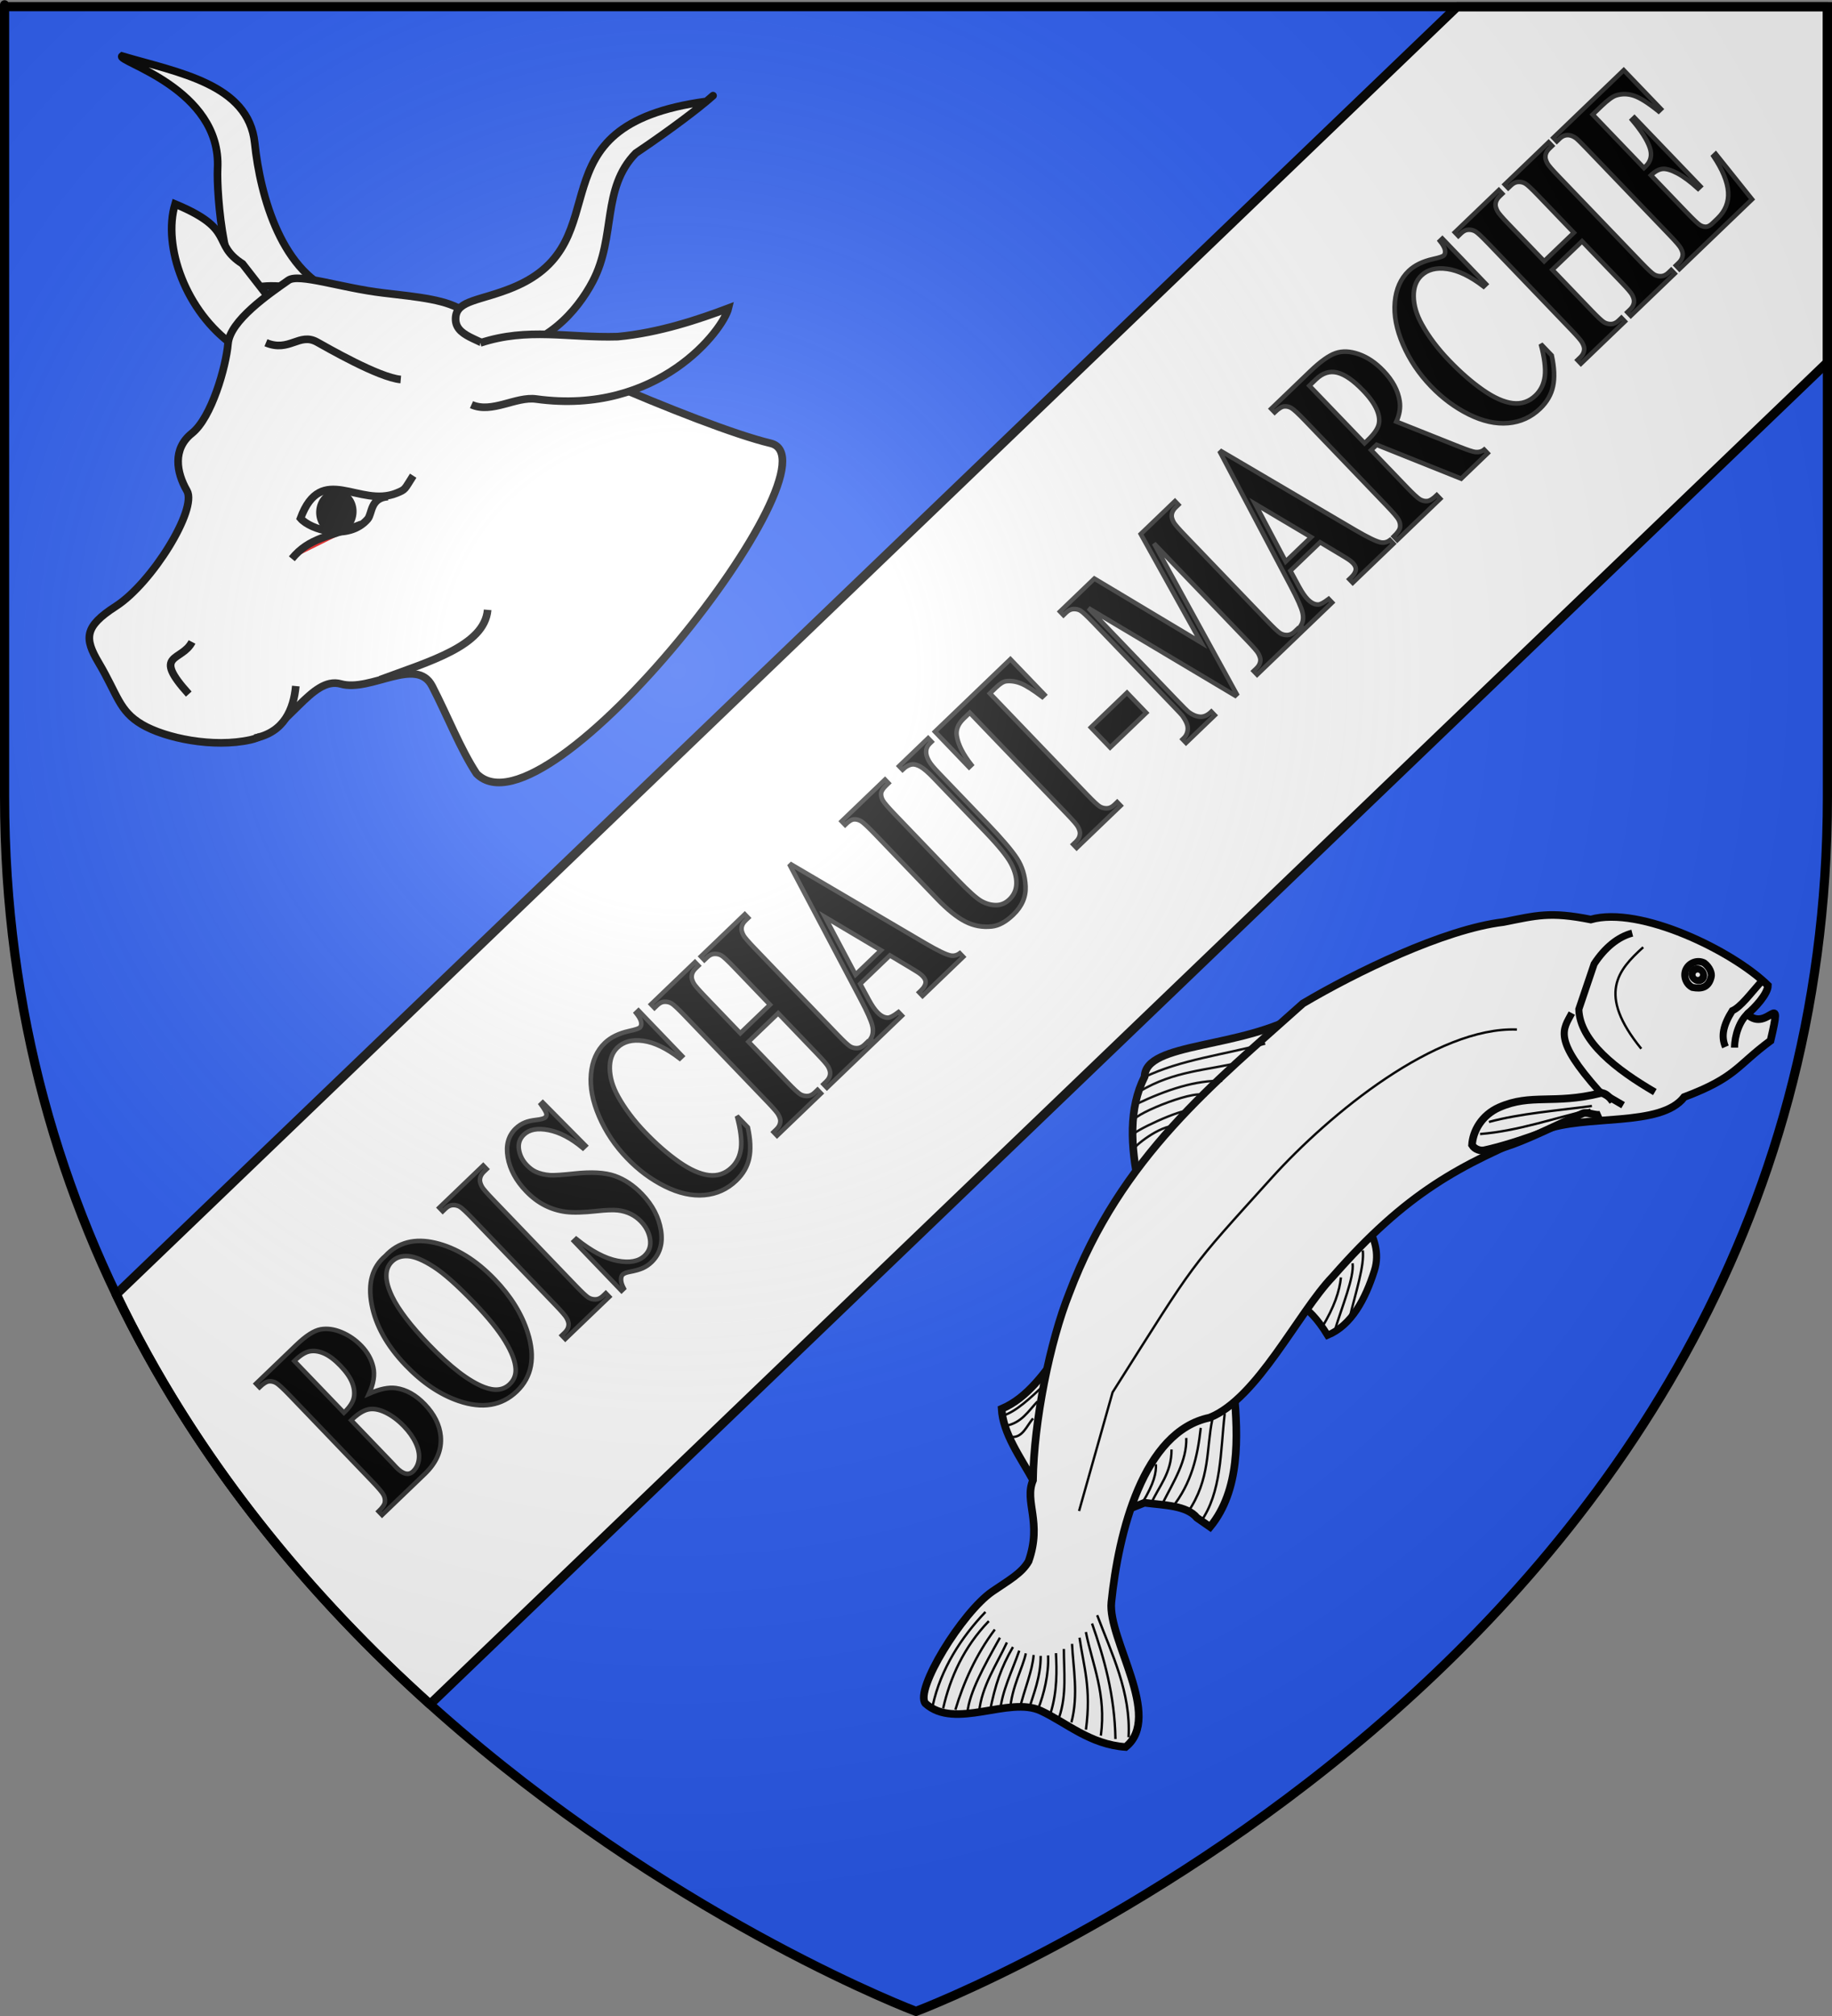 <?xml version="1.0" encoding="UTF-8" standalone="no"?>
<svg
   xmlns:dc="http://purl.org/dc/elements/1.1/"
   xmlns:cc="http://creativecommons.org/ns#"
   xmlns:rdf="http://www.w3.org/1999/02/22-rdf-syntax-ns#"
   xmlns:svg="http://www.w3.org/2000/svg"
   xmlns="http://www.w3.org/2000/svg"
   xmlns:xlink="http://www.w3.org/1999/xlink"
   xmlns:sodipodi="http://sodipodi.sourceforge.net/DTD/sodipodi-0.dtd"
   xmlns:inkscape="http://www.inkscape.org/namespaces/inkscape"
   height="660"
   width="600"
   version="1.0"
   id="svg2"
   sodipodi:version="0.32"
   inkscape:version="0.46"
   sodipodi:docname="Blason_ville_fr_Préveranges_(Cher).svg"
   sodipodi:docbase="D:\Mes documents\Renaud-Notre Lapin"
   inkscape:export-filename="/Users/olivier/Desktop/Blason Rouge/Blason_Vide_3D.png"
   inkscape:export-xdpi="144"
   inkscape:export-ydpi="144"
   inkscape:output_extension="org.inkscape.output.svg.inkscape">
  <rect width="100%" height="100%" fill="#808080" stroke="none"/>
  <sodipodi:namedview
     inkscape:window-height="975"
     inkscape:window-width="1280"
     inkscape:pageshadow="2"
     inkscape:pageopacity="0.0"
     guidetolerance="10.0"
     gridtolerance="10.0"
     objecttolerance="10.0"
     borderopacity="1.0"
     bordercolor="#666666"
     pagecolor="#ffffff"
     id="base"
     showgrid="false"
     height="660px"
     inkscape:zoom="0.96518989"
     inkscape:cx="335.05405"
     inkscape:cy="197.91954"
     inkscape:window-x="-4"
     inkscape:window-y="-4"
     inkscape:current-layer="layer4"
     inkscape:object-nodes="true"
     inkscape:snap-global="false" />
  <desc
     id="desc4">Flag of Canton of Valais (Wallis)</desc>
  <defs
     id="defs6">
    <linearGradient
       id="linearGradient2893">
      <stop
         style="stop-color:white;stop-opacity:0.314;"
         offset="0"
         id="stop2895" />
      <stop
         id="stop2897"
         offset="0.19"
         style="stop-color:white;stop-opacity:0.251;" />
      <stop
         style="stop-color:#6b6b6b;stop-opacity:0.125;"
         offset="0.6"
         id="stop2901" />
      <stop
         style="stop-color:black;stop-opacity:0.125;"
         offset="1"
         id="stop2899" />
    </linearGradient>
    <radialGradient
       inkscape:collect="always"
       xlink:href="#linearGradient2893"
       id="radialGradient3163"
       gradientUnits="userSpaceOnUse"
       gradientTransform="matrix(1.353,0,0,1.349,-77.629,-85.747)"
       cx="221.445"
       cy="226.331"
       fx="221.445"
       fy="226.331"
       r="300" />
    <g
       id="s">
      <g
         id="c">
        <path
           transform="matrix(0.951,0.309,-0.309,0.951,0,-1)"
           d="M 0,0 L 0,1 L 0.5,1 L 0,0 z"
           id="t" />
        <use
           height="540"
           width="810"
           y="0"
           x="0"
           id="use2144"
           transform="scale(-1,1)"
           xlink:href="#t" />
      </g>
      <g
         id="a">
        <use
           height="540"
           width="810"
           y="0"
           x="0"
           id="use2147"
           transform="matrix(0.309,0.951,-0.951,0.309,0,0)"
           xlink:href="#c" />
        <use
           height="540"
           width="810"
           y="0"
           x="0"
           id="use2149"
           transform="matrix(-0.809,0.588,-0.588,-0.809,0,0)"
           xlink:href="#c" />
      </g>
      <use
         height="540"
         width="810"
         y="0"
         x="0"
         id="use2151"
         transform="scale(-1,1)"
         xlink:href="#a" />
    </g>
  </defs>
  <g
     inkscape:groupmode="layer"
     id="layer3"
     inkscape:label="Fond écu"
     style="display:inline">
    <path
       id="path2855"
       style="fill:#2b5df2;fill-opacity:1;fill-rule:evenodd;stroke:none;stroke-width:1px;stroke-linecap:butt;stroke-linejoin:miter;stroke-opacity:1"
       d="M 300,658.5 C 300,658.5 598.5,546.18 598.5,260.728 C 598.5,-24.723 598.5,2.176 598.5,2.176 L 1.5,2.176 L 1.5,260.728 C 1.5,546.18 300,658.5 300,658.5 z"
       sodipodi:nodetypes="cccccc" />
    <path
       style="opacity:1;fill:#ffffff;fill-opacity:1;stroke:#000000;stroke-width:3;stroke-linecap:round;stroke-linejoin:round;stroke-miterlimit:4;stroke-dasharray:none;stroke-opacity:1"
       d="M 477.219 2.188 L 38.062 423.75 C 64.5 478.88 102.228 523.232 140.844 557.938 L 598.5 118.625 C 598.5 98.545 598.5 2.188 598.5 2.188 L 477.219 2.188 z "
       id="rect2402" />
    <g
       id="g4075"
       inkscape:label="Fond écu"
       style="display:inline"
       transform="translate(-254.203,14.168)">
      <g
         id="g15855"
         inkscape:label="Fond écu"
         style="display:inline"
         transform="matrix(-0.9,0,0,0.9,320.433,13.413)" />
      <g
         id="g15873"
         inkscape:label="Reflet final"
         style="display:inline"
         transform="matrix(-0.9,0,0,0.9,320.433,13.413)" />
      <g
         id="g15875"
         inkscape:label="Contour final"
         style="display:inline"
         transform="matrix(-0.9,0,0,0.9,320.433,13.413)" />
    </g>
    <g
       transform="matrix(0.72,0,0,0.72,181.931,-177.742)"
       inkscape:label="Calque 1"
       id="g7425"
       style="display:inline">
      <g
         id="g3199"
         inkscape:label="Calque 1"
         transform="translate(267.523,-111.429)">
        <g
           transform="translate(-446.848,-77.75)"
           inkscape:label="Calque 1"
           id="g2836" />
      </g>
    </g>
    <g
       id="g4120"
       inkscape:label="Reflet final"
       transform="translate(-254.203,14.168)" />
    <g
       id="g4122"
       inkscape:label="Contour final"
       transform="translate(-254.203,14.168)" />
  </g>
  <g
     inkscape:groupmode="layer"
     id="layer4"
     inkscape:label="Meubles">
    <g
       id="g4646">
      <path
         sodipodi:nodetypes="csssscc"
         id="path15627"
         style="fill:#ffffff;fill-opacity:1;fill-rule:evenodd;stroke:#000000;stroke-width:2.5;stroke-linecap:butt;stroke-linejoin:miter;stroke-miterlimit:4;stroke-dasharray:none;stroke-opacity:1"
         d="M 39.966,18.352 C 58.334,23.752 81.425,27.512 83.427,46.828 C 85.221,64.136 92.334,90.218 111.35,96.25 C 124.357,100.377 91.651,90.909 83.209,94.417 C 73.423,98.483 70.866,62.806 71.262,55.254 C 72.645,28.888 37.819,20.062 39.966,18.352 L 39.966,18.352 z" />
      <path
         d="M 79.433,86.385 C 69.083,79.738 77.636,75.215 57.338,66.79 C 53.179,80.679 60.882,102.05 76.436,113.071 C 86.695,120.339 87.505,98.855 87.669,96.971 L 79.433,86.385 z"
         style="fill:#ffffff;fill-opacity:1;fill-rule:evenodd;stroke:#000000;stroke-width:2.5;stroke-linecap:butt;stroke-linejoin:miter;stroke-miterlimit:4;stroke-dasharray:none;stroke-opacity:1"
         id="path15637"
         sodipodi:nodetypes="ccscc" />
      <path
         id="path15639"
         style="fill:#ffffff;fill-opacity:1;fill-rule:evenodd;stroke:#000000;stroke-width:2.5;stroke-linecap:butt;stroke-linejoin:miter;stroke-miterlimit:4;stroke-dasharray:none;stroke-opacity:1"
         d="M 252.389,145.124 C 276.776,150.946 178.982,276.723 156.06,253.263 C 150.771,245.208 146.665,234.572 141.541,224.633 C 136.416,214.695 121.384,226.666 111.635,223.915 C 101.886,221.164 94.289,239.479 82.064,242.206 C 69.838,244.933 54.141,241.661 46.539,237.2 C 38.937,232.739 38.596,227.571 32.325,216.976 C 27.586,208.969 27.541,205.169 37.938,198.487 C 49.775,190.879 64.698,166.663 61.227,160.666 C 57.755,154.668 56.432,146.96 62.875,141.83 C 69.317,136.699 74.02,120.028 74.679,112.494 C 75.339,104.959 88.072,96.234 94.45,91.761 C 97.857,89.372 111.751,94.277 125.463,95.89 C 137.06,97.254 146.967,98.122 152.252,102.199 C 162.188,109.863 229.158,139.578 252.389,145.124 z"
         sodipodi:nodetypes="ccsssssssssssss" />
      <path
         d="M 159.71,199.651 C 158.672,211.508 140.495,216.557 124.493,222.507"
         style="fill:#ffffff;fill-opacity:1;fill-rule:evenodd;stroke:#000000;stroke-width:2.5;stroke-linecap:butt;stroke-linejoin:miter;stroke-miterlimit:4;stroke-dasharray:none;stroke-opacity:1"
         id="path15643"
         sodipodi:nodetypes="cc" />
      <path
         d="M 135.326,155.736 C 132.39,160.3 132.939,160.198 129.892,161.434 C 117.661,166.398 105.256,151.244 98.427,169.682 C 101.555,173.394 114.081,177.299 120.425,169.931 C 121.939,168.173 121.206,162.994 127.058,162.575"
         style="fill:#ffffff;fill-opacity:1;fill-rule:evenodd;stroke:#000000;stroke-width:2.5;stroke-linecap:butt;stroke-linejoin:miter;stroke-miterlimit:4;stroke-dasharray:none;stroke-opacity:1"
         id="path15645"
         sodipodi:nodetypes="cscsc" />
      <path
         d="M 118.346,171.647 C 107.594,175.846 101.34,175.952 95.578,182.936"
         style="fill:#e20909;fill-opacity:1;fill-rule:evenodd;stroke:#000000;stroke-width:2.5;stroke-linecap:butt;stroke-linejoin:miter;stroke-miterlimit:4;stroke-dasharray:none;stroke-opacity:1"
         id="path15647"
         sodipodi:nodetypes="cc" />
      <path
         sodipodi:type="arc"
         style="fill:#000000;fill-opacity:1;stroke:#000000;stroke-width:2.022;stroke-miterlimit:4;stroke-dasharray:none;stroke-opacity:1"
         id="path15649"
         sodipodi:cx="67.055168"
         sodipodi:cy="121.99482"
         sodipodi:rx="4.1984453"
         sodipodi:ry="5.1580896"
         d="M 71.254,121.995 A 4.198,5.158 0 1 1 62.857,121.995 A 4.198,5.158 0 1 1 71.254,121.995 z"
         transform="matrix(1.263,0.111,-0.105,1.2,38.28,13.761)" />
      <path
         d="M 87.102,112.205 C 94.755,115.423 98.003,108.783 103.797,111.967 C 106.796,113.615 124.004,123.611 131.255,124.241"
         style="fill:#ffffff;fill-opacity:1;fill-rule:evenodd;stroke:#000000;stroke-width:2.5;stroke-linecap:butt;stroke-linejoin:miter;stroke-miterlimit:4;stroke-dasharray:none;stroke-opacity:1"
         id="path15651"
         sodipodi:nodetypes="csc" />
      <path
         d="M 83.408,241.657 C 93.133,239.708 96.162,232.133 96.879,224.604"
         style="fill:#ffffff;fill-opacity:1;fill-rule:evenodd;stroke:#000000;stroke-width:2.5;stroke-linecap:butt;stroke-linejoin:miter;stroke-miterlimit:4;stroke-dasharray:none;stroke-opacity:1"
         id="path15655"
         sodipodi:nodetypes="cs" />
      <path
         d="M 62.89,210.16 C 59.519,216.723 49.58,213.713 61.82,227.229"
         style="fill:#ffffff;fill-opacity:1;fill-rule:evenodd;stroke:#000000;stroke-width:2.5;stroke-linecap:butt;stroke-linejoin:miter;stroke-miterlimit:4;stroke-dasharray:none;stroke-opacity:1"
         id="path15657"
         sodipodi:nodetypes="cs" />
      <path
         sodipodi:nodetypes="csscscscc"
         id="path15661"
         style="fill:#ffffff;fill-opacity:1;fill-rule:evenodd;stroke:#000000;stroke-width:2.5;stroke-linecap:butt;stroke-linejoin:miter;stroke-miterlimit:4;stroke-dasharray:none;stroke-opacity:1"
         d="M 231.34,33.197 C 172.322,41.174 204.372,79.036 168.073,94.093 C 157.472,98.49 149.733,98.182 149.239,103.833 C 148.662,110.425 157.672,110.791 162.299,114.991 C 178.567,113.841 188.96,101.941 194.11,92.177 C 201.848,77.505 196.905,61.741 208.21,50.154 C 220.842,41.659 229.262,34.981 231.34,33.197 C 236.283,28.952 231.34,33.197 231.34,33.197 L 231.34,33.197 z" />
      <path
         d="M 157.261,112.279 C 172.906,107.112 186.145,110.688 202.323,110.212 C 215.816,108.959 228.986,104.517 238.571,100.884 C 236.917,107.84 215.699,136.169 175.592,130.633 C 168.95,129.716 161.099,135.452 154.415,132.475"
         style="fill:#ffffff;fill-opacity:1;fill-rule:evenodd;stroke:#000000;stroke-width:2.5;stroke-linecap:butt;stroke-linejoin:miter;stroke-miterlimit:4;stroke-dasharray:none;stroke-opacity:1"
         id="path15675"
         sodipodi:nodetypes="cccsc" />
    </g>
    <g
       id="g4681">
      <path
         sodipodi:nodetypes="cccc"
         id="path20745"
         d="M 426.949,331.456 C 406.645,343.621 375.128,340.947 374.868,352.483 C 369.606,362.99 370.281,375.234 372.987,388.073 L 426.949,331.456 z"
         style="fill:#ffffff;fill-opacity:1;fill-rule:evenodd;stroke:#000000;stroke-width:2.5;stroke-linecap:butt;stroke-linejoin:miter;stroke-miterlimit:4;stroke-dasharray:none;stroke-opacity:1" />
      <path
         sodipodi:nodetypes="cccc"
         id="path20747"
         d="M 347.902,441.608 C 342.116,449.41 336.591,457.607 328.047,461.233 C 328.501,469.29 334.141,477.012 338.499,484.817 L 347.902,441.608 z"
         style="fill:#ffffff;fill-opacity:1;fill-rule:evenodd;stroke:#000000;stroke-width:2.5;stroke-linecap:butt;stroke-linejoin:miter;stroke-miterlimit:4;stroke-dasharray:none;stroke-opacity:1" />
      <path
         sodipodi:nodetypes="ccccccc"
         id="path20749"
         d="M 404.216,455.807 L 373.859,475.385 L 367.632,494.855 L 374.808,491.979 C 381.329,492.81 388.645,492.82 392.022,496.903 L 396.318,499.884 C 406.194,487.846 405.463,470.422 404.216,455.807 z"
         style="fill:#ffffff;fill-opacity:1;fill-rule:evenodd;stroke:#000000;stroke-width:2.5;stroke-linecap:butt;stroke-linejoin:miter;stroke-miterlimit:4;stroke-dasharray:none;stroke-opacity:1" />
      <path
         sodipodi:nodetypes="csccc"
         id="path20751"
         d="M 447.334,400.323 C 449.953,404.903 451.996,410.144 450.106,416.047 C 447.144,425.298 442.681,433.851 434.806,437.141 C 431.554,431.847 428.265,428.162 424.918,427.036 L 447.334,400.323 z"
         style="fill:#ffffff;fill-opacity:1;fill-rule:evenodd;stroke:#000000;stroke-width:2.321;stroke-linecap:butt;stroke-linejoin:miter;stroke-miterlimit:4;stroke-dasharray:none;stroke-opacity:1" />
      <path
         sodipodi:nodetypes="cccccccscccsccccccc"
         id="path20753"
         d="M 579.01,322.606 C 567.622,311.385 537.154,296.459 520.985,301.032 C 507.556,298.361 503.312,299.705 492.378,301.863 C 472.932,304.174 443.683,318.458 426.712,328.523 C 397.828,354.467 367.098,378.547 350.204,423.344 C 343.863,439.192 338.607,465.208 338.319,484.636 C 335.357,491.664 341.405,498.25 336.872,511.13 C 334.606,515.104 330.198,517.456 325.008,521.024 C 315.124,527.819 299.472,553.232 303.077,557.67 C 312.861,566.501 330.395,555.159 340.898,560.083 C 349.341,564.014 356.95,571.109 368.66,571.932 C 380.996,562.047 362.749,536.69 363.991,524.511 C 366.303,501.859 374.377,468.641 396.14,464.118 C 411.792,457.943 425.144,429.74 436.463,417.979 C 460.642,390.406 477.849,381.413 505.432,370.058 C 519.043,364.665 543.881,369.216 551.592,359.153 C 568.702,352.703 568.693,348.942 579.877,340.698 C 584.077,322.753 579.051,338.382 572.223,332.032 C 574.658,330.054 579.019,325.394 579.01,322.606 z"
         style="fill:#ffffff;fill-opacity:1;fill-rule:evenodd;stroke:#000000;stroke-width:2.5;stroke-linecap:butt;stroke-linejoin:miter;stroke-miterlimit:4;stroke-dasharray:none;stroke-opacity:1" />
      <path
         sodipodi:nodetypes="cscssc"
         id="path20755"
         d="M 524.359,364.83 C 522.898,365.479 519.841,363.861 518.331,364.531 C 502.59,371.51 485.743,380.819 482.106,374.835 C 482.389,370.337 485.2,365.079 491.061,362.505 C 501.423,357.956 509.011,361.633 524.082,357.902 C 526.139,357.393 528.215,360.682 528.215,360.682"
         style="fill:#ffffff;fill-opacity:1;fill-rule:evenodd;stroke:#000000;stroke-width:2.5;stroke-linecap:butt;stroke-linejoin:miter;stroke-miterlimit:4;stroke-dasharray:none;stroke-opacity:1" />
      <path
         sodipodi:nodetypes="cccc"
         id="path20757"
         d="M 541.983,357.516 C 529.482,350.226 517.396,340.97 517.081,330.415 L 522.099,315.584 C 525.606,310.217 529.959,306.685 534.583,305.487"
         style="fill:#ffffff;fill-opacity:1;fill-rule:evenodd;stroke:#000000;stroke-width:2.321;stroke-linecap:butt;stroke-linejoin:miter;stroke-miterlimit:4;stroke-dasharray:none;stroke-opacity:1" />
      <path
         sodipodi:nodetypes="ccc"
         id="path20759"
         d="M 565.109,342.733 C 563.576,339.248 564.392,335.583 567.333,330.898 C 570.089,329.701 573.298,325.322 576.553,321.685"
         style="fill:#ffffff;fill-opacity:1;fill-rule:evenodd;stroke:#000000;stroke-width:2.321;stroke-linecap:butt;stroke-linejoin:miter;stroke-miterlimit:4;stroke-dasharray:none;stroke-opacity:1" />
      <path
         sodipodi:nodetypes="cc"
         id="path20763"
         d="M 572.694,331.625 C 569.718,333.984 568.092,339.073 568.093,342.973"
         style="fill:#ffffff;fill-opacity:1;fill-rule:evenodd;stroke:#000000;stroke-width:2.321;stroke-linecap:butt;stroke-linejoin:miter;stroke-miterlimit:4;stroke-dasharray:none;stroke-opacity:1" />
      <path
         sodipodi:nodetypes="ccc"
         id="path20765"
         d="M 514.784,331.675 C 511.926,337.084 508.484,340.109 523.778,357.27 L 531.586,361.818"
         style="fill:none;fill-opacity:1;fill-rule:evenodd;stroke:#000000;stroke-width:2.321;stroke-linecap:butt;stroke-linejoin:miter;stroke-miterlimit:4;stroke-dasharray:none;stroke-opacity:1" />
      <path
         sodipodi:nodetypes="cscc"
         id="path20767"
         d="M 496.811,337.048 C 470.375,336.066 435.574,364.489 416.459,385.641 C 388.814,416.231 392.302,411.694 364.382,455.825 L 353.406,494.676"
         style="fill:#ffffff;fill-opacity:1;fill-rule:evenodd;stroke:#000000;stroke-width:0.774;stroke-linecap:butt;stroke-linejoin:miter;stroke-miterlimit:4;stroke-dasharray:none;stroke-opacity:1" />
      <g
         style="fill:#ffffff;fill-opacity:1;stroke:#000000;stroke-width:4.285;stroke-miterlimit:4;stroke-dasharray:none;stroke-opacity:1"
         transform="matrix(-0.383,0.383,0.383,0.383,770.256,-38.213)"
         id="g20769">
        <path
           sodipodi:nodetypes="csccc"
           id="path20771"
           d="M 738.37,184.485 C 739.758,180.361 744.351,178.1 748.623,179.439 C 752.895,180.779 755.237,185.815 753.849,189.94 C 750.8,194.394 747.146,197.033 741.444,193.529 C 739.45,192.472 737.712,188.58 738.37,184.485 z" />
        <path
           sodipodi:nodetypes="csssc"
           id="path20773"
           d="M 743.603,194.387 C 739.331,193.047 736.983,188.61 738.37,184.485 C 739.758,180.361 744.351,178.1 748.623,179.439 C 752.895,180.779 755.237,185.213 753.849,189.338 C 752.464,193.459 747.873,195.718 743.603,194.387 z"
           style="stroke-width:9.771"
           transform="matrix(0.414,0,0,0.464,437.239,100.098)" />
      </g>
      <path
         sodipodi:nodetypes="cccccc"
         d="M 341.674,453.71 C 337.841,457.311 332.645,462.316 328.434,463.439 M 339.785,458.825 C 336.784,461.948 334.599,465.861 329.333,466.795 M 338.351,464.379 C 336.265,466.661 334.933,470.956 330.974,470.402"
         style="fill:none;fill-rule:evenodd;stroke:#000000;stroke-width:0.774px;stroke-linecap:butt;stroke-linejoin:miter;stroke-opacity:1"
         id="path20775" />
      <path
         sodipodi:nodetypes="cccccccccccc"
         d="M 414.366,341.657 C 401.101,345.254 386.616,346.89 374.715,352.682 M 406.425,347.719 C 395.168,350.461 384.675,350.51 373.335,357.247 M 400.333,353.833 C 391.638,353.643 382.392,356.603 372.091,361.497 M 394.866,359.021 C 393.412,355.712 371.604,364.579 371.421,366.669 M 389.888,363.599 C 386.901,362.816 370.292,370.818 371.103,371.545 M 385.207,368.529 C 379.668,368.381 371.209,375.505 371.472,376.045"
         style="fill:none;fill-rule:evenodd;stroke:#000000;stroke-width:0.774px;stroke-linecap:butt;stroke-linejoin:miter;stroke-opacity:1"
         id="path20777" />
      <path
         sodipodi:nodetypes="cccccccccccc"
         d="M 401.109,462.779 C 399.677,475.21 400.13,488.579 393.2,498.278 M 397.083,464.532 C 394.997,474.28 396.524,484.203 388.987,495.136 M 393.261,467.467 C 392.225,476.775 390.287,485.518 383.852,493.59 M 388.524,470.759 C 388.722,478.285 384.584,484.639 380.62,492.433 M 383.689,474.527 C 383.742,482.303 379.476,486.639 377.06,492.15 M 378.583,479.379 C 378.707,482.125 377.984,485.621 374.262,491.776"
         style="fill:none;fill-rule:evenodd;stroke:#000000;stroke-width:0.774px;stroke-linecap:butt;stroke-linejoin:miter;stroke-opacity:1"
         id="path20779" />
      <path
         sodipodi:nodetypes="cccccc"
         d="M 446.319,409.348 C 446.947,414.161 444.013,423.114 442.166,430.804 M 442.985,413.573 C 443.567,418.195 439.529,427.626 437.021,436.011 M 439.174,418.214 C 438.724,422.619 437.051,427.825 432.921,434.639"
         style="fill:none;fill-rule:evenodd;stroke:#000000;stroke-width:0.774px;stroke-linecap:butt;stroke-linejoin:miter;stroke-opacity:1"
         id="path20781" />
      <path
         sodipodi:nodetypes="cccccc"
         d="M 521.364,362.081 C 509.934,363.61 497.955,364.52 487.637,367.303 M 520.9,363.317 C 508.87,366.071 497.224,370.261 484.724,371.263 M 519.656,364.605 C 507.663,368.75 495.026,374.128 482.91,376.358"
         style="fill:none;fill-rule:evenodd;stroke:#000000;stroke-width:0.774px;stroke-linecap:butt;stroke-linejoin:miter;stroke-opacity:1"
         id="path20783" />
      <path
         sodipodi:nodetypes="cccccccccccccccccccccccccccccccccccc"
         d="M 322.751,527.721 C 314.855,535.968 308.088,546.393 305.477,558.378 M 359.341,528.783 C 364.051,541.274 370.434,554.052 369.618,568.73 M 357.657,531.511 C 361.634,542.875 365.052,554.856 365.326,569.328 M 355.636,534.307 C 357.771,544.96 362.383,554.625 360.54,568.205 M 353.557,536.134 C 354.872,545.518 357.483,552.56 355.657,566.26 M 351.102,538.178 C 351.46,545.823 353.287,554.955 350.893,563.871 M 348.43,539.847 C 348.417,547.11 349.418,554.751 346.9,562.166 M 323.855,530.719 C 315.648,539.222 311.186,549.205 308.888,559.292 M 325.82,533.47 C 319.615,541.729 315.539,550.929 312.902,559.732 M 327.488,536.143 C 322.013,545.888 317.631,553.969 316.877,560.32 M 329.771,537.708 C 326.405,544.974 321.527,552.043 320.675,560.384 M 331.757,539.194 C 327.846,545.93 325.949,551.544 324.176,560.368 M 345.837,541.218 C 346.108,546.828 346.303,553.735 344.093,560.778 M 343.255,541.957 C 343.54,548.076 341.922,554.577 339.941,559.665 M 340.832,542.102 C 340.885,548.9 338.519,554.559 336.924,559.652 M 338.528,541.803 C 338.101,547.183 335.584,552.746 333.948,559.49 M 335.967,541.275 C 335.007,546.033 331.329,552.231 330.772,560.069 M 333.822,540.383 C 331.498,547.072 328.165,553.595 327.528,560.313"
         style="fill:none;fill-rule:evenodd;stroke:#000000;stroke-width:0.774px;stroke-linecap:butt;stroke-linejoin:miter;stroke-opacity:1"
         id="path20785" />
      <path
         sodipodi:nodetypes="cc"
         id="path20787"
         d="M 538.166,310.105 C 529.998,317.504 522.935,325.414 537.534,343.335"
         style="fill:none;fill-rule:evenodd;stroke:#000000;stroke-width:0.774px;stroke-linecap:butt;stroke-linejoin:miter;stroke-opacity:1" />
    </g>
    <path
       style="display:inline;font-size:72px;font-style:normal;font-variant:normal;font-weight:bold;font-stretch:normal;text-align:start;line-height:100%;writing-mode:lr-tb;text-anchor:start;fill:#000000;fill-opacity:1;stroke:#313131;stroke-width:1.5;stroke-linecap:butt;stroke-linejoin:miter;stroke-miterlimit:4;stroke-dasharray:none;stroke-opacity:1;font-family:Times New Roman;-inkscape-font-specification:Times New Roman Bold"
       d="M 120.857,456.272 C 124.381,454.717 127.32,454.109 129.673,454.449 C 133.034,454.918 136.186,456.685 139.128,459.749 C 142.232,462.983 143.966,466.455 144.332,470.166 C 144.744,474.684 143.003,478.813 139.107,482.552 L 125.128,495.972 L 124.002,494.799 C 125.273,493.578 125.958,492.566 126.056,491.761 C 126.154,490.956 126.01,490.17 125.625,489.403 C 125.239,488.636 123.931,487.09 121.699,484.765 L 94.918,456.867 C 92.686,454.543 91.19,453.167 90.429,452.74 C 89.668,452.312 88.885,452.14 88.081,452.222 C 87.276,452.304 86.244,452.949 84.987,454.157 L 83.86,452.984 L 97.049,440.324 C 100.2,437.298 102.853,435.594 105.007,435.212 C 107.161,434.83 109.454,435.147 111.885,436.163 C 114.316,437.18 116.475,438.671 118.362,440.636 C 120.35,442.707 121.64,445.012 122.232,447.551 C 122.824,450.09 122.366,452.997 120.857,456.272 L 120.857,456.272 z M 112.65,462.506 C 114.571,460.662 115.663,458.964 115.927,457.411 C 116.191,455.858 115.978,454.235 115.288,452.542 C 114.598,450.848 113.341,449.051 111.515,447.149 C 109.689,445.247 107.952,443.918 106.305,443.164 C 104.659,442.41 103.085,442.144 101.583,442.367 C 100.082,442.59 98.354,443.66 96.399,445.577 L 112.65,462.506 z M 115.024,464.978 L 128.263,478.769 L 129.764,480.373 C 130.86,481.515 131.872,482.197 132.802,482.421 C 133.732,482.646 134.562,482.407 135.293,481.706 C 136.375,480.667 137.012,479.334 137.205,477.708 C 137.398,476.081 137.053,474.32 136.17,472.426 C 135.288,470.532 134.005,468.708 132.321,466.954 C 130.393,464.946 128.366,463.43 126.239,462.406 C 124.112,461.382 122.224,461.052 120.573,461.418 C 118.923,461.784 117.073,462.971 115.024,464.978 L 115.024,464.978 z M 126.214,411.168 C 130.353,406.707 135.832,405.286 142.649,406.905 C 149.466,408.524 155.938,412.524 162.065,418.907 C 167.299,424.36 170.884,430.138 172.818,436.241 C 175.388,444.333 174.204,450.748 169.267,455.488 C 164.316,460.24 157.973,461.294 150.236,458.65 C 144.122,456.559 138.337,452.671 132.879,446.986 C 126.752,440.603 123.034,433.948 121.725,427.021 C 120.417,420.094 121.913,414.81 126.214,411.168 L 126.214,411.168 z M 128.406,412.963 C 125.89,415.378 125.903,419.223 128.446,424.499 C 130.543,428.821 134.553,434.068 140.477,440.24 C 147.517,447.574 153.547,452.202 158.565,454.127 C 162.068,455.475 164.854,455.155 166.924,453.169 C 168.317,451.831 168.973,450.186 168.892,448.233 C 168.784,445.738 167.636,442.688 165.448,439.082 C 163.26,435.476 159.874,431.285 155.288,426.509 C 149.831,420.824 145.409,416.895 142.025,414.723 C 138.64,412.55 135.865,411.386 133.701,411.23 C 131.537,411.074 129.772,411.652 128.406,412.963 L 128.406,412.963 z M 198.403,423.376 L 199.529,424.549 L 185.143,438.358 L 184.017,437.185 L 184.93,436.309 C 185.729,435.543 186.158,434.704 186.219,433.793 C 186.287,433.159 186.07,432.393 185.57,431.492 C 185.232,430.842 184.028,429.439 181.958,427.283 L 154.812,399.005 C 152.702,396.807 151.309,395.505 150.633,395.098 C 149.956,394.692 149.194,394.5 148.345,394.522 C 147.496,394.545 146.686,394.927 145.915,395.667 L 145.002,396.543 L 143.876,395.37 L 158.261,381.561 L 159.387,382.734 L 158.474,383.611 C 157.676,384.377 157.247,385.215 157.186,386.127 C 157.118,386.76 157.328,387.534 157.815,388.447 C 158.153,389.097 159.357,390.5 161.426,392.656 L 188.573,420.934 C 190.683,423.132 192.079,424.431 192.762,424.831 C 193.445,425.231 194.211,425.42 195.06,425.397 C 195.909,425.374 196.719,424.993 197.49,424.253 L 198.403,423.376 z M 177.77,360.945 L 191.749,375.061 L 190.917,375.859 C 187.075,372.643 183.337,370.678 179.702,369.964 C 176.067,369.25 173.357,369.751 171.571,371.465 C 170.192,372.789 169.652,374.413 169.953,376.338 C 170.254,378.262 171.125,379.975 172.565,381.475 C 173.478,382.426 174.432,383.136 175.426,383.603 C 176.772,384.219 178.344,384.598 180.143,384.739 C 181.448,384.827 184.103,384.654 188.107,384.222 C 193.7,383.604 198.112,383.856 201.345,384.976 C 204.564,386.109 207.533,388.092 210.252,390.924 C 213.701,394.517 215.772,398.468 216.465,402.778 C 217.158,407.087 216.125,410.566 213.366,413.215 C 212.5,414.046 211.55,414.694 210.515,415.16 C 209.481,415.625 208.016,416.036 206.123,416.392 C 205.068,416.592 204.33,416.894 203.911,417.296 C 203.559,417.634 203.39,418.202 203.404,419.001 C 203.417,419.801 203.718,420.75 204.307,421.851 L 203.556,422.571 L 187.974,406.34 L 188.725,405.619 C 193.703,409.613 198.191,411.995 202.192,412.764 C 206.192,413.533 209.173,412.976 211.134,411.093 C 212.649,409.639 213.237,407.836 212.899,405.683 C 212.561,403.53 211.57,401.598 209.927,399.886 C 208.953,398.871 207.837,398.054 206.579,397.434 C 205.322,396.814 203.93,396.414 202.405,396.233 C 200.88,396.053 198.565,396.132 195.461,396.473 C 191.112,396.951 187.741,397.04 185.347,396.74 C 182.953,396.439 180.66,395.736 178.469,394.631 C 176.278,393.526 174.219,391.97 172.291,389.962 C 169.004,386.538 167.009,382.849 166.306,378.895 C 165.603,374.94 166.475,371.788 168.923,369.437 C 169.816,368.581 170.844,367.919 172.007,367.452 C 172.887,367.095 174.112,366.822 175.685,366.632 C 177.257,366.443 178.226,366.173 178.591,365.822 C 178.943,365.484 179.058,365.049 178.936,364.516 C 178.814,363.983 178.223,362.988 177.161,361.53 L 177.77,360.945 z M 209.117,330.853 L 223.42,345.753 L 222.629,346.513 C 218.301,343.195 214.331,341.28 210.719,340.767 C 207.108,340.254 204.274,340.984 202.218,342.958 C 200.5,344.607 199.665,346.891 199.712,349.811 C 199.76,352.73 200.649,355.754 202.38,358.885 C 204.592,362.894 207.574,366.854 211.327,370.764 C 215.02,374.61 218.694,377.814 222.349,380.377 C 226.005,382.939 229.271,384.392 232.149,384.737 C 235.027,385.081 237.52,384.24 239.631,382.215 C 241.362,380.553 242.38,378.438 242.684,375.872 C 242.988,373.306 242.549,369.809 241.365,365.381 L 244.926,369.09 C 245.798,373.085 245.942,376.45 245.357,379.184 C 244.772,381.919 243.364,384.357 241.132,386.5 C 238.197,389.317 234.707,390.901 230.663,391.25 C 226.618,391.599 222.324,390.645 217.779,388.389 C 213.234,386.132 209.096,383.059 205.362,379.17 C 201.426,375.07 198.38,370.522 196.222,365.527 C 194.065,360.532 193.179,355.899 193.565,351.631 C 193.95,347.362 195.455,343.968 198.079,341.449 C 200.013,339.592 202.685,338.287 206.093,337.532 C 208.068,337.099 209.225,336.719 209.563,336.395 C 209.996,335.979 210.133,335.371 209.974,334.569 C 209.815,333.767 209.265,332.782 208.325,331.613 L 209.117,330.853 z M 245.14,341.046 L 257.921,354.361 C 260.031,356.559 261.428,357.858 262.111,358.258 C 262.794,358.658 263.56,358.847 264.409,358.824 C 265.258,358.801 266.067,358.42 266.838,357.68 L 267.751,356.803 L 268.877,357.976 L 254.492,371.786 L 253.366,370.613 L 254.279,369.736 C 255.077,368.97 255.507,368.131 255.568,367.22 C 255.635,366.587 255.419,365.82 254.919,364.919 C 254.58,364.269 253.377,362.866 251.307,360.711 L 224.161,332.432 C 222.051,330.234 220.658,328.932 219.981,328.525 C 219.305,328.119 218.543,327.927 217.694,327.95 C 216.845,327.972 216.035,328.354 215.264,329.094 L 214.351,329.971 L 213.225,328.798 L 227.61,314.988 L 228.736,316.161 L 227.823,317.038 C 227.025,317.804 226.596,318.643 226.535,319.554 C 226.467,320.187 226.677,320.961 227.164,321.874 C 227.502,322.524 228.706,323.927 230.775,326.083 L 242.461,338.256 L 252.18,328.927 L 240.494,316.753 C 238.384,314.555 236.991,313.253 236.314,312.846 C 235.638,312.44 234.872,312.251 234.017,312.28 C 233.161,312.31 232.348,312.694 231.577,313.434 L 230.684,314.291 L 229.558,313.118 L 243.923,299.329 L 245.049,300.502 L 244.156,301.359 C 243.345,302.138 242.915,302.976 242.868,303.875 C 242.8,304.508 243.01,305.282 243.497,306.195 C 243.835,306.845 245.039,308.248 247.108,310.404 L 274.254,338.682 C 276.364,340.88 277.758,342.182 278.434,342.589 C 279.11,342.996 279.876,343.184 280.732,343.155 C 281.587,343.126 282.4,342.741 283.171,342.001 L 284.064,341.144 L 285.19,342.317 L 270.825,356.106 L 269.699,354.933 L 270.592,354.076 C 271.404,353.297 271.833,352.459 271.88,351.56 C 271.948,350.927 271.738,350.154 271.251,349.24 C 270.913,348.59 269.71,347.187 267.64,345.031 L 254.858,331.717 L 245.14,341.046 z M 291.46,312.784 L 281.741,322.113 L 284.602,327.408 C 285.562,329.167 286.479,330.5 287.351,331.409 C 288.507,332.614 289.671,333.203 290.841,333.176 C 291.531,333.164 292.674,332.554 294.27,331.347 L 295.396,332.52 L 286.245,341.304 L 285.119,340.131 C 285.883,338.95 286.081,337.532 285.713,335.876 C 285.344,334.219 284.054,331.305 281.843,327.133 L 258.754,283.385 L 259.14,283.015 L 302.903,308.743 C 307.055,311.174 309.852,312.53 311.292,312.812 C 312.381,313.026 313.396,312.783 314.336,312.084 L 315.462,313.257 L 302.152,326.034 L 301.026,324.861 L 301.574,324.335 C 302.642,323.309 303.17,322.356 303.156,321.475 C 303.129,320.852 302.811,320.223 302.203,319.589 C 301.838,319.208 301.422,318.856 300.955,318.533 C 300.745,318.368 299.782,317.771 298.064,316.739 L 291.46,312.784 z M 288.518,311.1 L 270.207,300.23 L 280.199,319.086 L 288.518,311.1 z M 275.655,268.866 L 289.858,255.232 L 290.984,256.405 L 290.274,257.087 C 289.205,258.113 288.639,258.992 288.575,259.723 C 288.51,260.455 288.688,261.209 289.107,261.984 C 289.526,262.759 290.913,264.373 293.266,266.824 L 313.474,287.874 C 317.166,291.721 319.797,294.089 321.366,294.979 C 322.935,295.869 324.541,296.317 326.185,296.323 C 327.828,296.329 329.299,295.709 330.598,294.462 C 332.086,293.034 332.851,291.294 332.895,289.241 C 332.939,287.189 332.339,284.993 331.095,282.655 C 329.851,280.316 327.037,276.864 322.655,272.299 L 305.825,254.768 C 303.979,252.845 302.532,251.594 301.484,251.017 C 300.435,250.439 299.563,250.18 298.866,250.24 C 297.791,250.338 296.699,250.919 295.59,251.984 L 294.464,250.811 L 303.979,241.676 L 305.105,242.849 L 304.537,243.395 C 303.766,244.135 303.357,244.995 303.31,245.974 C 303.262,246.954 303.59,248.04 304.294,249.233 C 304.767,250.078 305.846,251.378 307.53,253.132 L 323.203,269.458 C 328.052,274.509 331.338,278.36 333.063,281.009 C 334.787,283.658 335.728,286.716 335.883,290.181 C 336.038,293.646 334.689,296.748 331.835,299.488 C 329.455,301.773 327.138,303.043 324.886,303.296 C 321.816,303.644 318.901,303.112 316.142,301.7 C 313.382,300.288 310.288,297.796 306.859,294.224 L 286.652,273.174 C 284.278,270.701 282.714,269.248 281.96,268.814 C 281.206,268.381 280.44,268.192 279.662,268.248 C 278.885,268.305 277.924,268.902 276.781,270.039 L 275.655,268.866 z M 330.923,215.811 L 342.092,227.445 L 341.362,228.146 C 338.352,225.878 336.021,224.41 334.367,223.744 C 332.714,223.077 331.092,222.837 329.503,223.022 C 328.624,223.135 327.542,223.808 326.257,225.042 L 324.208,227.009 L 356.041,260.169 C 358.151,262.368 359.547,263.667 360.23,264.067 C 360.913,264.467 361.679,264.656 362.528,264.633 C 363.377,264.61 364.193,264.222 364.978,263.469 L 365.891,262.592 L 367.017,263.765 L 352.611,277.594 L 351.485,276.421 L 352.398,275.545 C 353.197,274.779 353.626,273.94 353.687,273.029 C 353.754,272.395 353.545,271.622 353.058,270.708 C 352.72,270.058 351.516,268.655 349.447,266.5 L 317.614,233.339 L 315.625,235.248 C 313.772,237.027 313.015,238.932 313.353,240.963 C 313.819,243.804 315.419,246.959 318.151,250.428 L 317.38,251.168 L 306.211,239.534 L 330.923,215.811 z M 375.407,233.355 L 363.578,244.71 L 357.279,238.147 L 369.107,226.792 L 375.407,233.355 z M 393.353,210.34 L 373.612,174.831 L 384.812,164.079 L 385.938,165.252 L 385.045,166.109 C 384.234,166.888 383.797,167.734 383.736,168.645 C 383.682,169.265 383.889,170.022 384.355,170.914 C 384.693,171.564 385.887,172.956 387.936,175.091 L 415.143,203.433 C 417.253,205.631 418.646,206.933 419.323,207.34 C 419.999,207.746 420.765,207.935 421.621,207.906 C 422.476,207.876 423.289,207.491 424.06,206.751 L 424.953,205.894 L 426.079,207.067 L 411.714,220.857 L 410.588,219.684 L 411.481,218.827 C 412.292,218.048 412.729,217.203 412.79,216.292 C 412.844,215.671 412.627,214.904 412.14,213.991 C 411.802,213.341 410.598,211.938 408.529,209.782 L 377.944,177.922 L 405.039,227.265 L 404.552,227.733 L 356.468,199.086 L 385.531,229.362 C 387.56,231.475 388.842,232.743 389.376,233.164 C 390.566,234.052 391.775,234.546 393.002,234.647 C 394.23,234.748 395.473,234.195 396.731,232.987 L 397.857,234.16 L 388.442,243.197 L 387.316,242.024 L 387.6,241.752 C 388.229,241.189 388.65,240.49 388.863,239.656 C 389.076,238.822 389.055,238 388.798,237.191 C 388.541,236.382 388.01,235.409 387.205,234.273 C 387.009,234.015 385.988,232.924 384.141,231.001 L 358.03,203.8 C 355.94,201.623 354.562,200.337 353.896,199.941 C 353.23,199.545 352.469,199.361 351.613,199.391 C 350.758,199.42 349.945,199.805 349.174,200.545 L 348.301,201.382 L 347.175,200.209 L 358.415,189.419 L 393.353,210.34 z M 432.349,177.535 L 422.63,186.864 L 425.491,192.159 C 426.451,193.917 427.368,195.251 428.24,196.16 C 429.396,197.365 430.56,197.954 431.73,197.927 C 432.419,197.914 433.562,197.305 435.159,196.097 L 436.285,197.27 L 427.134,206.054 L 426.008,204.881 C 426.772,203.701 426.97,202.283 426.602,200.626 C 426.233,198.97 424.943,196.056 422.732,191.884 L 399.643,148.136 L 400.029,147.766 L 443.792,173.494 C 447.944,175.924 450.741,177.281 452.181,177.563 C 453.27,177.777 454.285,177.534 455.225,176.834 L 456.351,178.007 L 443.041,190.784 L 441.915,189.611 L 442.463,189.086 C 443.531,188.06 444.059,187.107 444.045,186.226 C 444.018,185.602 443.7,184.973 443.092,184.339 C 442.727,183.959 442.311,183.607 441.844,183.283 C 441.634,183.119 440.671,182.521 438.953,181.49 L 432.349,177.535 z M 429.407,175.851 L 411.096,164.98 L 421.088,183.837 L 429.407,175.851 z M 449.067,147.352 L 460.632,159.399 C 462.864,161.724 464.36,163.1 465.121,163.527 C 465.882,163.954 466.664,164.127 467.469,164.044 C 468.274,163.962 469.305,163.317 470.563,162.11 L 471.689,163.283 L 457.609,176.8 L 456.483,175.627 C 457.754,174.406 458.439,173.394 458.537,172.589 C 458.635,171.784 458.491,170.998 458.106,170.231 C 457.72,169.464 456.412,167.918 454.18,165.593 L 427.399,137.695 C 425.167,135.37 423.671,133.995 422.91,133.567 C 422.149,133.14 421.366,132.968 420.562,133.05 C 419.757,133.132 418.725,133.777 417.467,134.985 L 416.341,133.812 L 429.124,121.541 C 432.451,118.347 435.231,116.369 437.463,115.607 C 439.694,114.846 442.225,114.964 445.056,115.963 C 447.886,116.962 450.549,118.761 453.044,121.361 C 456.088,124.531 457.873,127.853 458.401,131.327 C 458.725,133.533 458.363,135.769 457.315,138.034 L 477.898,146.236 C 480.569,147.286 482.311,147.868 483.122,147.982 C 484.306,148.105 485.293,147.847 486.085,147.21 L 487.211,148.383 L 478.547,156.699 L 450.873,145.619 L 449.067,147.352 z M 428.829,126.271 L 446.907,145.102 L 448.063,143.991 C 449.943,142.187 451.091,140.567 451.507,139.132 C 451.923,137.697 451.724,136.02 450.909,134.102 C 450.094,132.184 448.601,130.094 446.43,127.832 C 443.285,124.556 440.472,122.607 437.99,121.985 C 435.508,121.362 433.178,122.096 431,124.187 L 428.829,126.271 z M 472.391,78.118 L 486.694,93.018 L 485.903,93.777 C 481.575,90.46 477.605,88.545 473.993,88.032 C 470.382,87.519 467.548,88.249 465.492,90.223 C 463.774,91.872 462.939,94.156 462.986,97.075 C 463.034,99.994 463.923,103.019 465.654,106.149 C 467.866,110.158 470.848,114.118 474.602,118.028 C 478.294,121.875 481.968,125.079 485.623,127.641 C 489.279,130.204 492.545,131.657 495.423,132.001 C 498.301,132.346 500.794,131.505 502.905,129.479 C 504.636,127.817 505.654,125.703 505.958,123.137 C 506.263,120.57 505.823,117.073 504.64,112.645 L 508.2,116.355 C 509.073,120.35 509.216,123.715 508.631,126.449 C 508.046,129.183 506.638,131.622 504.406,133.764 C 501.471,136.582 497.981,138.165 493.937,138.515 C 489.892,138.864 485.598,137.91 481.053,135.653 C 476.508,133.396 472.37,130.323 468.636,126.435 C 464.7,122.335 461.654,117.787 459.496,112.791 C 457.339,107.796 456.453,103.164 456.839,98.895 C 457.224,94.626 458.729,91.232 461.353,88.713 C 463.288,86.857 465.959,85.551 469.368,84.797 C 471.342,84.363 472.499,83.984 472.837,83.659 C 473.27,83.244 473.407,82.635 473.248,81.833 C 473.089,81.031 472.539,80.046 471.599,78.877 L 472.391,78.118 z M 508.414,88.311 L 521.196,101.625 C 523.306,103.823 524.702,105.123 525.385,105.523 C 526.068,105.923 526.834,106.112 527.683,106.089 C 528.532,106.066 529.342,105.684 530.112,104.944 L 531.026,104.068 L 532.152,105.241 L 517.766,119.05 L 516.64,117.877 L 517.553,117.001 C 518.351,116.234 518.781,115.396 518.842,114.485 C 518.909,113.851 518.693,113.084 518.193,112.184 C 517.854,111.534 516.651,110.131 514.581,107.975 L 487.435,79.697 C 485.325,77.499 483.932,76.196 483.255,75.79 C 482.579,75.383 481.817,75.191 480.968,75.214 C 480.119,75.237 479.309,75.618 478.538,76.359 L 477.625,77.235 L 476.499,76.062 L 490.884,62.253 L 492.01,63.426 L 491.097,64.302 C 490.299,65.068 489.87,65.907 489.809,66.818 C 489.741,67.452 489.951,68.225 490.438,69.138 C 490.776,69.789 491.98,71.192 494.049,73.347 L 505.736,85.521 L 515.454,76.191 L 503.768,64.018 C 501.658,61.82 500.265,60.517 499.588,60.111 C 498.912,59.704 498.146,59.515 497.291,59.545 C 496.435,59.574 495.622,59.959 494.851,60.699 L 493.958,61.556 L 492.832,60.383 L 507.197,46.593 L 508.323,47.766 L 507.43,48.623 C 506.619,49.402 506.189,50.241 506.142,51.139 C 506.074,51.773 506.284,52.546 506.771,53.459 C 507.109,54.11 508.313,55.512 510.382,57.668 L 537.528,85.946 C 539.638,88.144 541.032,89.447 541.708,89.853 C 542.384,90.26 543.15,90.449 544.006,90.419 C 544.861,90.39 545.674,90.005 546.445,89.265 L 547.338,88.408 L 548.464,89.581 L 534.099,103.371 L 532.973,102.198 L 533.866,101.341 C 534.678,100.562 535.107,99.723 535.154,98.825 C 535.222,98.191 535.012,97.418 534.526,96.505 C 534.187,95.855 532.984,94.452 530.914,92.296 L 518.132,78.981 L 508.414,88.311 z M 521.623,37.496 L 538.422,54.996 L 538.969,54.47 C 540.714,52.795 541.157,50.725 540.298,48.26 C 539.44,45.795 537.516,42.789 534.526,39.242 L 535.297,38.502 L 556.905,61.01 L 556.134,61.75 C 553.618,59.455 551.349,57.775 549.327,56.711 C 547.305,55.647 545.69,55.176 544.483,55.299 C 543.276,55.423 542.016,56.114 540.704,57.374 L 552.33,69.484 C 554.602,71.851 556.056,73.237 556.692,73.642 C 557.327,74.047 557.983,74.25 558.66,74.25 C 559.336,74.251 560.066,73.875 560.851,73.121 L 562.494,71.544 C 565.064,69.077 566.231,66.17 565.994,62.823 C 565.758,59.477 564.151,55.577 561.176,51.123 L 561.927,50.402 L 573.805,65.254 L 550.026,88.081 L 548.9,86.908 L 549.813,86.032 C 550.611,85.266 551.041,84.427 551.102,83.516 C 551.169,82.882 550.953,82.115 550.453,81.215 C 550.114,80.565 548.911,79.162 546.841,77.006 L 519.695,48.728 C 517.828,46.784 516.648,45.622 516.155,45.243 C 515.309,44.633 514.511,44.303 513.76,44.252 C 512.678,44.154 511.691,44.533 510.798,45.39 L 509.885,46.266 L 508.759,45.093 L 531.788,22.987 L 543.991,35.699 L 543.22,36.439 C 539.846,33.709 537.154,32.009 535.145,31.338 C 533.137,30.667 531.179,30.638 529.272,31.25 C 528.149,31.597 526.546,32.77 524.463,34.77 L 521.623,37.496 z"
       id="text4628" />
  </g>
  <g
     inkscape:groupmode="layer"
     id="layer2"
     inkscape:label="Reflet final"
     sodipodi:insensitive="true">
    <path
       sodipodi:nodetypes="cccccc"
       d="M 300,658.5 C 300,658.5 598.5,546.18 598.5,260.728 C 598.5,-24.723 598.5,2.176 598.5,2.176 L 1.5,2.176 L 1.5,260.728 C 1.5,546.18 300,658.5 300,658.5 z "
       style="opacity:1;fill:url(#radialGradient3163);fill-opacity:1;fill-rule:evenodd;stroke:none;stroke-width:1px;stroke-linecap:butt;stroke-linejoin:miter;stroke-opacity:1"
       id="path2875"
       inkscape:export-xdpi="144"
       inkscape:export-ydpi="144" />
  </g>
  <g
     inkscape:groupmode="layer"
     id="layer1"
     inkscape:label="Contour final"
     sodipodi:insensitive="true">
    <path
       sodipodi:nodetypes="cccccc"
       d="M 300,658.5 C 300,658.5 1.5,546.18 1.5,260.728 C 1.5,-24.723 1.5,2.176 1.5,2.176 L 598.5,2.176 L 598.5,260.728 C 598.5,546.18 300,658.5 300,658.5 z "
       style="opacity:1;fill:none;fill-opacity:1;fill-rule:evenodd;stroke:#000000;stroke-width:3;stroke-linecap:butt;stroke-linejoin:miter;stroke-miterlimit:4;stroke-dasharray:none;stroke-opacity:1"
       id="path1411"
       inkscape:export-xdpi="144"
       inkscape:export-ydpi="144" />
  </g>
</svg>
